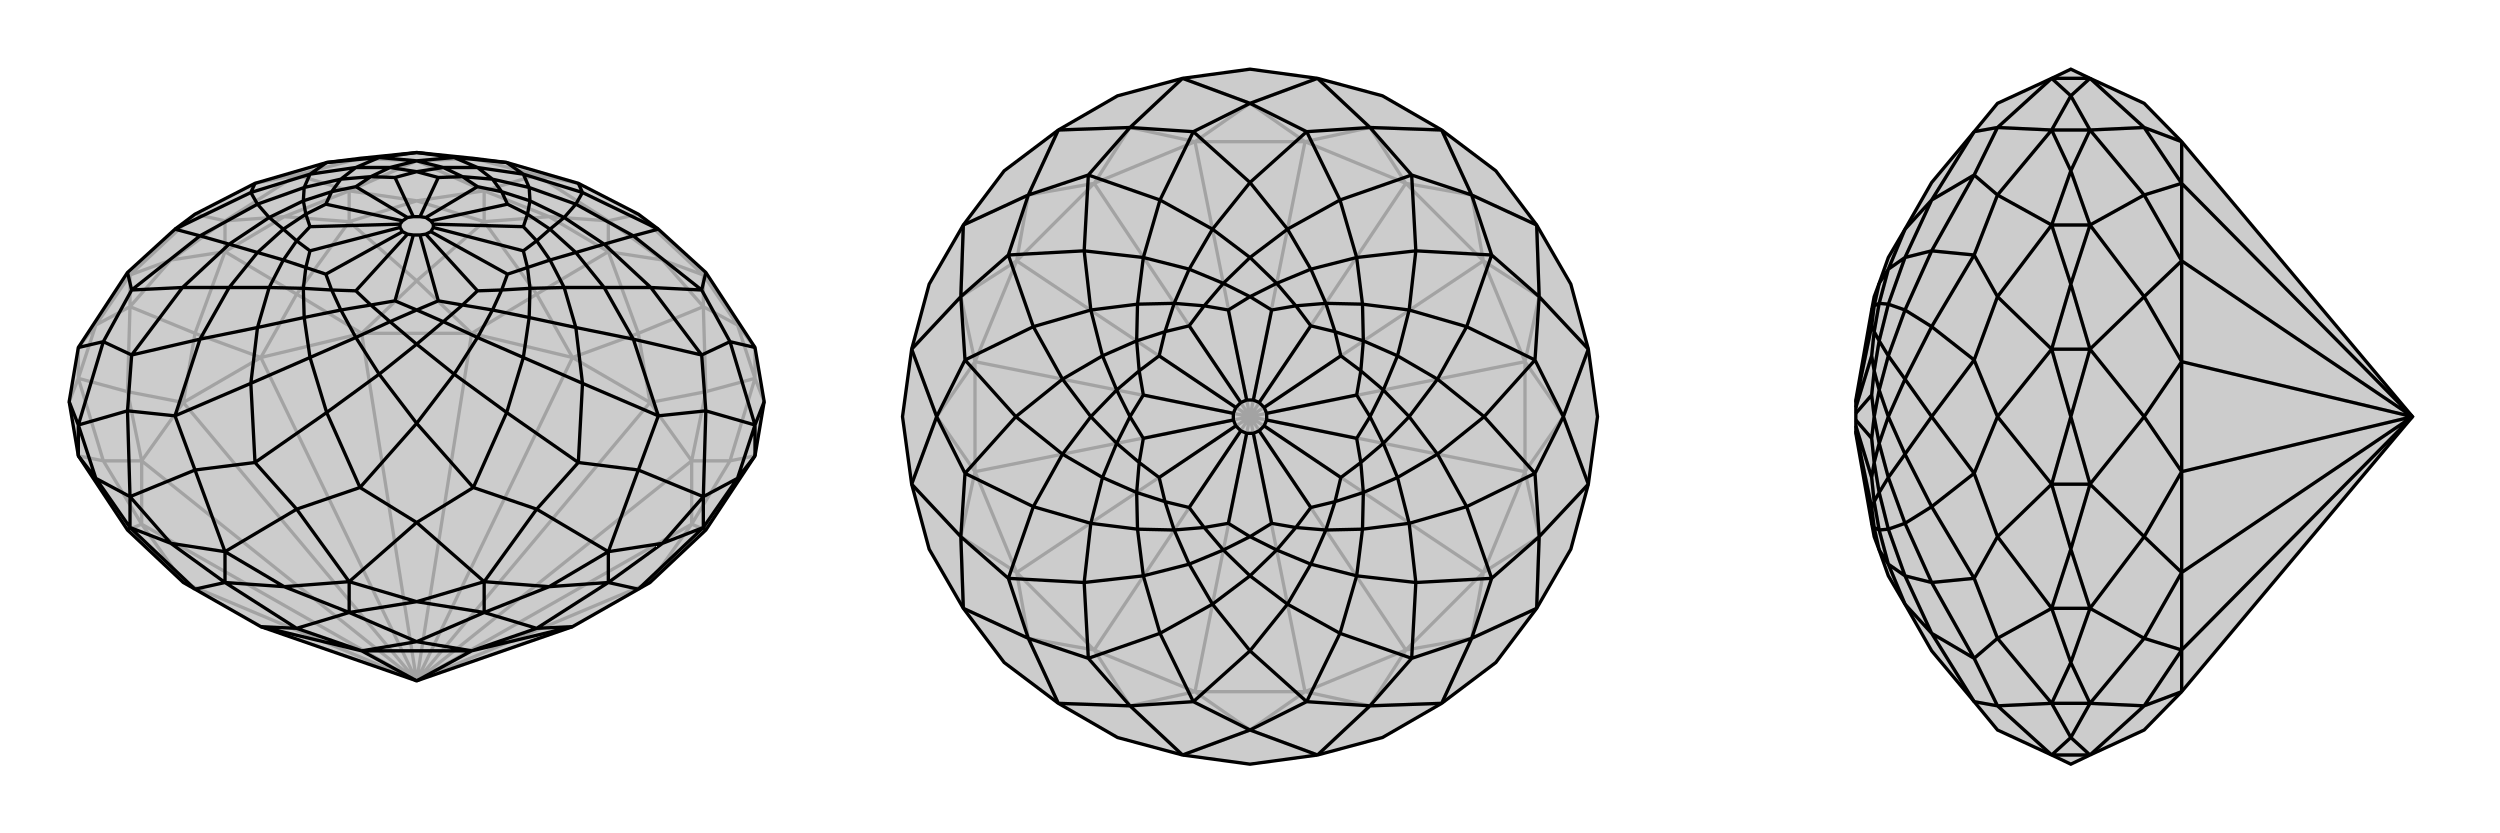 <svg xmlns="http://www.w3.org/2000/svg" viewBox="0 0 3000 1000">
    <g stroke="currentColor" stroke-width="4" fill="none" transform="translate(0 -6)">
        <path fill="currentColor" stroke="none" fill-opacity=".2" d="M906,553L847,642L780,705L766,713L687,758L500,823L313,758L234,713L220,705L153,642L94,553L83,488L94,423L153,333L210,281L234,263L306,226L392,201L432,196L500,189L568,196L608,201L694,226L766,263L790,281L847,333L906,423L917,488z" />
<path stroke-opacity=".2" d="M115,396L94,423M94,460L94,423M115,396L156,336M205,318L156,336M156,374L156,336M205,318L270,271M341,266L270,271M270,308L270,271M341,266L419,235M500,247L419,235M419,272L419,235M500,247L581,235M659,266L581,235M581,272L581,235M659,266L730,271M795,318L730,271M730,308L730,271M795,318L844,336M885,396L844,336M844,374L844,336M885,396L906,423M906,460L906,423M917,488L906,460M885,396L844,374M885,396L906,460M795,318L730,308M795,318L844,374M659,266L581,272M659,266L730,308M500,247L419,272M500,247L581,272M341,266L270,308M341,266L419,272M205,318L156,374M205,318L270,308M115,396L94,460M115,396L156,374M83,488L94,460M906,553L876,559M906,460L876,559M906,460L847,476M844,374L847,476M844,374L766,406M730,308L766,406M730,308L644,359M581,272L644,359M581,272L500,343M419,272L500,343M419,272L356,359M270,308L356,359M270,308L234,406M156,374L234,406M156,374L153,476M94,460L153,476M94,460L124,559M94,553L124,559M847,642L830,635M876,559L830,635M876,559L830,559M847,476L830,559M847,476L780,489M766,406L780,489M766,406L687,435M644,359L687,435M644,359L566,406M500,343L566,406M500,343L434,406M356,359L434,406M356,359L313,435M234,406L313,435M234,406L220,489M153,476L220,489M153,476L170,559M124,559L170,559M124,559L170,635M153,642L170,635M780,705L830,635M500,823L780,705M830,635L830,559M500,823L830,635M830,559L780,489M500,823L830,559M780,489L687,435M500,823L780,489M687,435L566,406M500,823L687,435M566,406L434,406M500,823L566,406M434,406L313,435M500,823L434,406M313,435L220,489M500,823L313,435M220,489L170,559M500,823L220,489M170,559L170,635M500,823L170,559M220,705L170,635M220,705L500,823M500,823L170,635M844,336L766,263M844,336L847,333M156,336L153,333M156,336L234,263M270,271L234,263M270,271L356,216M419,235L356,216M419,235L500,199M581,235L500,199M581,235L644,216M730,271L766,263M730,271L644,216M356,216L306,226M356,216L432,196M500,199L432,196M500,199L568,196M644,216L568,196M644,216L694,226" />
<path d="M906,553L847,642L780,705L766,713L687,758L500,823L313,758L234,713L220,705L153,642L94,553L83,488L94,423L153,333L210,281L234,263L306,226L392,201L432,196L500,189L568,196L608,201L694,226L766,263L790,281L847,333L906,423L917,488z" />
<path d="M205,658L270,668M205,658L156,602M115,580L156,602M156,639L156,602M115,580L94,516M83,488L94,516M94,553L94,516M917,488L906,516M885,580L906,516M906,553L906,516M885,580L844,602M795,658L844,602M844,639L844,602M795,658L730,668M659,710L730,668M730,705L730,668M659,710L581,704M500,728L581,704M581,741L581,704M500,728L419,704M341,710L419,704M419,741L419,704M341,710L270,668M270,705L270,668M205,658L270,705M205,658L156,639M341,710L419,741M341,710L270,705M500,728L581,741M500,728L419,741M659,710L730,705M659,710L581,741M795,658L844,639M795,658L730,705M885,580L906,553M885,580L844,639M115,580L156,639M115,580L94,553M270,705L234,713M270,705L356,760M419,741L356,760M419,741L500,776M581,741L500,776M581,741L644,760M730,705L644,760M730,705L766,713M844,639L766,713M844,639L847,642M156,639L234,713M156,639L153,642M356,760L313,758M356,760L434,787M500,776L434,787M500,776L566,787M644,760L566,787M644,760L687,758M313,758L434,787M434,787L566,787M434,787L500,823M566,787L687,758M566,787L500,823M906,423L876,416M906,516L876,416M906,516L847,499M844,602L847,499M844,602L766,570M730,668L766,570M730,668L644,617M581,704L644,617M581,704L500,633M419,704L500,633M419,704L356,617M270,668L356,617M270,668L234,570M156,602L234,570M156,602L153,499M94,516L153,499M94,516L124,416M94,423L124,416M847,333L842,354M876,416L842,354M876,416L842,432M847,499L842,432M847,499L790,505M766,570L790,505M766,570L694,561M644,617L694,561M644,617L568,591M500,633L568,591M500,633L432,591M356,617L432,591M356,617L306,561M234,570L306,561M234,570L210,505M153,499L210,505M153,499L158,432M124,416L158,432M124,416L158,354M153,333L158,354M790,281L699,237M790,281L760,289M842,354L760,289M842,354L781,351M842,432L781,351M842,432L760,413M790,505L760,413M790,505L699,466M694,561L699,466M694,561L608,501M568,591L608,501M568,591L500,514M432,591L500,514M432,591L392,501M306,561L392,501M306,561L301,466M210,505L301,466M210,505L240,413M158,432L240,413M158,432L219,351M158,354L219,351M158,354L240,289M210,281L240,289M210,281L301,237M306,226L301,237M694,226L699,237M699,237L691,251M699,237L628,215M760,289L691,251M760,289L725,299M781,351L725,299M781,351L725,351M760,413L725,351M760,413L691,399M699,466L691,399M699,466L628,435M608,501L628,435M608,501L545,455M500,514L545,455M500,514L455,455M392,501L455,455M392,501L372,435M301,466L372,435M301,466L309,399M240,413L309,399M240,413L275,351M219,351L275,351M219,351L275,299M240,289L275,299M240,289L309,251M301,237L309,251M301,237L372,215M392,201L372,215M392,201L455,195M500,189L455,195M500,189L545,195M608,201L545,195M608,201L628,215M691,251L635,231M691,251L677,267M725,299L677,267M725,299L691,309M725,351L691,309M725,351L677,351M691,399L677,351M691,399L635,387M628,435L635,387M628,435L573,411M545,455L573,411M545,455L500,419M455,455L500,419M455,455L427,411M372,435L427,411M372,435L365,387M309,399L365,387M309,399L323,351M275,351L323,351M275,351L309,309M275,299L309,309M275,299L323,267M309,251L323,267M309,251L365,231M372,215L365,231M372,215L427,207M455,195L427,207M455,195L500,199M545,195L500,199M545,195L573,207M628,215L635,231M628,215L573,207M635,231L636,247M635,231L591,221M677,267L636,247M677,267L660,281M691,309L660,281M691,309L660,318M677,351L660,318M677,351L636,352M635,387L636,352M635,387L591,378M573,411L591,378M573,411L532,392M500,419L532,392M500,419L468,392M427,411L468,392M427,411L409,378M365,387L409,378M365,387L364,352M323,351L364,352M323,351L340,318M309,309L340,318M309,309L340,281M323,267L340,281M323,267L364,247M365,231L364,247M365,231L409,221M427,207L409,221M427,207L468,207M500,199L468,207M500,199L532,207M573,207L532,207M573,207L591,221M636,247L602,236M636,247L633,263M660,281L633,263M660,281L644,295M660,318L644,295M660,318L633,327M636,352L633,327M636,352L602,354M591,378L602,354M591,378L555,372M532,392L555,372M532,392L500,378M468,392L500,378M468,392L445,372M409,378L445,372M409,378L398,354M364,352L398,354M364,352L367,327M340,318L367,327M340,318L356,295M340,281L356,295M340,281L367,263M364,247L367,263M364,247L398,236M409,221L398,236M409,221L445,218M468,207L445,218M468,207L500,212M532,207L500,212M532,207L555,218M591,221L602,236M591,221L555,218M602,236L609,251M602,236L573,230M633,263L609,251M633,263L628,278M609,251L517,271M644,295L628,278M644,295L628,307M628,278L520,275M633,327L628,307M633,327L609,335M628,307L520,279M602,354L609,335M602,354L573,355M609,335L517,284M555,372L573,355M555,372L526,367M573,355L511,287M500,378L526,367M500,378L474,367M526,367L504,288M445,372L474,367M445,372L427,355M474,367L496,288M398,354L427,355M398,354L391,335M427,355L489,287M367,327L391,335M367,327L372,307M391,335L483,284M356,295L372,307M356,295L372,278M372,307L480,279M367,263L372,278M367,263L391,251M372,278L480,275M398,236L391,251M398,236L427,230M391,251L483,271M445,218L427,230M445,218L474,219M427,230L489,267M500,212L474,219M500,212L526,219M474,219L496,266M555,218L526,219M555,218L573,230M573,230L511,267M526,219L504,266M517,271L511,267M517,271L520,275M520,275L520,279M520,279L517,284M517,284L511,287M511,287L504,288M504,288L496,288M496,288L489,287M489,287L483,284M483,284L480,279M480,279L480,275M480,275L483,271M483,271L489,267M489,267L496,266M496,266L504,266M511,267L504,266" />
    </g>
    <g stroke="currentColor" stroke-width="4" fill="none" transform="translate(1000 0)">
        <path fill="currentColor" stroke="none" fill-opacity=".2" d="M581,906L659,885L730,844L795,795L844,730L885,659L906,581L917,500L906,419L885,341L844,270L795,205L730,156L659,115L581,94L500,83L419,94L341,115L270,156L205,205L156,270L115,341L94,419L83,500L94,581L115,659L156,730L205,795L270,844L341,885L419,906L500,917z" />
<path stroke-opacity=".2" d="M581,906L500,876M581,906L644,847M730,844L644,847M730,844L766,766M844,730L766,766M844,730L847,644M906,581L847,644M906,581L876,500M906,419L876,500M906,419L847,356M844,270L847,356M844,270L766,234M730,156L766,234M730,156L644,153M581,94L644,153M581,94L500,124M419,94L500,124M419,94L356,153M270,156L356,153M270,156L234,234M156,270L234,234M156,270L153,356M94,419L153,356M94,419L124,500M94,581L124,500M94,581L153,644M156,730L153,644M156,730L234,766M270,844L234,766M270,844L356,847M419,906L500,876M419,906L356,847M500,876L566,830M500,876L434,830M644,847L566,830M644,847L687,780M766,766L687,780M766,766L780,687M847,644L780,687M847,644L830,566M876,500L830,566M876,500L830,434M847,356L830,434M847,356L780,313M766,234L780,313M766,234L687,220M644,153L687,220M644,153L566,170M500,124L566,170M500,124L434,170M356,153L434,170M356,153L313,220M234,234L313,220M234,234L220,313M153,356L220,313M153,356L170,434M124,500L170,434M124,500L170,566M153,644L170,566M153,644L220,687M234,766L220,687M234,766L313,780M356,847L313,780M356,847L434,830M566,830L434,830M566,830L687,780M566,830L500,500M687,780L780,687M687,780L500,500M780,687L830,566M780,687L500,500M830,566L830,434M500,500L830,566M830,434L780,313M500,500L830,434M780,313L687,220M500,500L780,313M687,220L566,170M500,500L687,220M566,170L434,170M500,500L566,170M434,170L313,220M500,500L434,170M313,220L220,313M500,500L313,220M220,313L170,434M500,500L220,313M170,434L170,566M500,500L170,434M170,566L220,687M500,500L170,566M220,687L313,780M500,500L220,687M434,830L313,780M434,830L500,500M500,500L313,780" />
<path d="M581,906L659,885L730,844L795,795L844,730L885,659L906,581L917,500L906,419L885,341L844,270L795,205L730,156L659,115L581,94L500,83L419,94L341,115L270,156L205,205L156,270L115,341L94,419L83,500L94,581L115,659L156,730L205,795L270,844L341,885L419,906L500,917z" />
<path d="M581,94L500,124M581,94L644,153M730,156L644,153M730,156L766,234M844,270L766,234M844,270L847,356M906,419L847,356M906,419L876,500M906,581L876,500M906,581L847,644M844,730L847,644M844,730L766,766M730,844L766,766M730,844L644,847M581,906L644,847M581,906L500,876M419,906L500,876M419,906L356,847M270,844L356,847M270,844L234,766M156,730L234,766M156,730L153,644M94,581L153,644M94,581L124,500M94,419L124,500M94,419L153,356M156,270L153,356M156,270L234,234M270,156L234,234M270,156L356,153M419,94L500,124M419,94L356,153M500,124L568,158M500,124L432,158M644,153L568,158M644,153L694,210M766,234L694,210M766,234L790,306M847,356L790,306M847,356L842,432M876,500L842,432M876,500L842,568M847,644L842,568M847,644L790,694M766,766L790,694M766,766L694,790M644,847L694,790M644,847L568,842M500,876L568,842M500,876L432,842M356,847L432,842M356,847L306,790M234,766L306,790M234,766L210,694M153,644L210,694M153,644L158,568M124,500L158,568M124,500L158,432M153,356L158,432M153,356L210,306M234,234L210,306M234,234L306,210M356,153L306,210M356,153L432,158M568,158L500,219M568,158L608,240M694,210L608,240M694,210L699,301M790,306L699,301M790,306L760,392M842,432L760,392M842,432L781,500M842,568L781,500M842,568L760,608M790,694L760,608M790,694L699,699M694,790L699,699M694,790L608,760M568,842L608,760M568,842L500,781M432,842L500,781M432,842L392,760M306,790L392,760M306,790L301,699M210,694L301,699M210,694L240,608M158,568L240,608M158,568L219,500M158,432L219,500M158,432L240,392M210,306L240,392M210,306L301,301M306,210L301,301M306,210L392,240M432,158L500,219M432,158L392,240M500,219L545,275M500,219L455,275M608,240L545,275M608,240L628,309M699,301L628,309M699,301L691,372M760,392L691,372M760,392L725,455M781,500L725,455M781,500L725,545M760,608L725,545M760,608L691,628M699,699L691,628M699,699L628,691M608,760L628,691M608,760L545,725M500,781L545,725M500,781L455,725M392,760L455,725M392,760L372,691M301,699L372,691M301,699L309,628M240,608L309,628M240,608L275,545M219,500L275,545M219,500L275,455M240,392L275,455M240,392L309,372M301,301L309,372M301,301L372,309M392,240L372,309M392,240L455,275M545,275L500,309M545,275L573,323M628,309L573,323M628,309L635,365M691,372L635,365M691,372L677,427M725,455L677,427M725,455L691,500M725,545L691,500M725,545L677,573M691,628L677,573M691,628L635,635M628,691L635,635M628,691L573,677M545,725L573,677M545,725L500,691M455,725L500,691M455,725L427,677M372,691L427,677M372,691L365,635M309,628L365,635M309,628L323,573M275,545L323,573M275,545L309,500M275,455L309,500M275,455L323,427M309,372L323,427M309,372L365,365M372,309L365,365M372,309L427,323M455,275L500,309M455,275L427,323M500,309L532,340M500,309L468,340M573,323L532,340M573,323L591,364M635,365L591,364M635,365L636,409M677,427L636,409M677,427L660,468M691,500L660,468M691,500L660,532M677,573L660,532M677,573L636,591M635,635L636,591M635,635L591,636M573,677L591,636M573,677L532,660M500,691L532,660M500,691L468,660M427,677L468,660M427,677L409,636M365,635L409,636M365,635L364,591M323,573L364,591M323,573L340,532M309,500L340,532M309,500L340,468M323,427L340,468M323,427L364,409M365,365L364,409M365,365L409,364M427,323L409,364M427,323L468,340M532,340L500,356M532,340L555,367M591,364L555,367M591,364L602,398M636,409L602,398M636,409L633,445M660,468L633,445M660,468L644,500M660,532L644,500M660,532L633,555M636,591L633,555M636,591L602,602M591,636L602,602M591,636L555,633M532,660L555,633M532,660L500,644M468,660L500,644M468,660L445,633M409,636L445,633M409,636L398,602M364,591L398,602M364,591L367,555M340,532L367,555M340,532L356,500M340,468L356,500M340,468L367,445M364,409L367,445M364,409L398,398M409,364L398,398M409,364L445,367M468,340L500,356M468,340L445,367M500,356L526,372M500,356L474,372M555,367L526,372M555,367L573,391M526,372L504,480M602,398L573,391M602,398L609,427M573,391L511,483M633,445L609,427M633,445L628,474M609,427L517,489M644,500L628,474M644,500L628,526M628,474L520,496M633,555L628,526M633,555L609,573M628,526L520,504M602,602L609,573M602,602L573,609M609,573L517,511M555,633L573,609M555,633L526,628M573,609L511,517M500,644L526,628M500,644L474,628M526,628L504,520M445,633L474,628M445,633L427,609M474,628L496,520M398,602L427,609M398,602L391,573M427,609L489,517M367,555L391,573M367,555L372,526M391,573L483,511M356,500L372,526M356,500L372,474M372,526L480,504M367,445L372,474M367,445L391,427M372,474L480,496M398,398L391,427M398,398L427,391M391,427L483,489M445,367L427,391M445,367L474,372M474,372L496,480M427,391L489,483M504,480L496,480M504,480L511,483M511,483L517,489M517,489L520,496M520,496L520,504M520,504L517,511M517,511L511,517M511,517L504,520M504,520L496,520M496,520L489,517M489,517L483,511M483,511L480,504M480,504L480,496M480,496L483,489M483,489L489,483M496,480L489,483" />
    </g>
    <g stroke="currentColor" stroke-width="4" fill="none" transform="translate(2000 0)">
        <path fill="currentColor" stroke="none" fill-opacity=".2" d="M508,906L573,876L618,830L895,500L618,170L573,124L508,94L485,83L462,94L397,124L369,158L318,219L286,275L266,309L255,340L249,356L246,372L227,480L227,483L227,489L227,496L227,504L227,511L227,517L227,520L246,628L249,644L255,660L266,691L286,725L318,781L369,842L397,876L462,906L485,917z" />
<path stroke-opacity=".2" d="M485,885L462,906M508,906L462,906M485,885L462,844M485,795L462,844M508,844L462,844M485,795L462,730M485,659L462,730M508,730L462,730M485,659L462,581M485,500L462,581M508,581L462,581M485,500L462,419M485,341L462,419M508,419L462,419M485,341L462,270M485,205L462,270M508,270L462,270M485,205L462,156M485,115L462,156M508,156L462,156M485,115L462,94M508,94L462,94M485,115L508,156M485,115L508,94M485,205L508,270M485,205L508,156M485,341L508,419M485,341L508,270M485,500L508,581M485,500L508,419M485,659L508,730M485,659L508,581M485,795L508,844M485,795L508,730M485,885L508,906M485,885L508,844M508,94L573,153M508,156L573,153M508,156L573,234M508,270L573,234M508,270L573,356M508,419L573,356M508,419L573,500M508,581L573,500M508,581L573,644M508,730L573,644M508,730L573,766M508,844L573,766M508,844L573,847M508,906L573,847M573,153L618,170M573,153L618,220M573,234L618,220M573,234L618,313M573,356L618,313M573,356L618,434M573,500L618,434M573,500L618,566M573,644L618,566M573,644L618,687M573,766L618,687M573,766L618,780M573,847L618,780M573,847L618,830M618,170L618,220M618,220L618,313M895,500L618,220M618,313L618,434M895,500L618,313M618,434L618,566M895,500L618,434M618,566L618,687M895,500L618,566M618,687L618,780M895,500L618,687M618,830L618,780M895,500L618,780M462,906L397,847M462,844L397,847M462,844L397,766M462,730L397,766M462,730L397,644M462,581L397,644M462,581L397,500M462,419L397,500M462,419L397,356M462,270L397,356M462,270L397,234M462,156L397,234M462,156L397,153M462,94L397,153M397,847L369,842M397,847L369,790M397,766L369,790M397,766L369,694M397,644L369,694M397,644L369,568M397,500L369,568M397,500L369,432M397,356L369,432M397,356L369,306M397,234L369,306M397,234L369,210M397,153L369,210M397,153L369,158M369,842L318,760M369,790L318,760M369,790L318,699M369,694L318,699M369,694L318,608M369,568L318,608M369,568L318,500M369,432L318,500M369,432L318,392M369,306L318,392M369,306L318,301M369,210L318,301M369,210L318,240M369,158L318,240M318,760L286,725M318,760L286,691M318,699L286,691M318,699L286,628M318,608L286,628M318,608L286,545M318,500L286,545M318,500L286,455M318,392L286,455M318,392L286,372M318,301L286,372M318,301L286,309M318,240L286,309M318,240L286,275M286,725L266,677M286,691L266,677M286,691L266,635M286,628L266,635M286,628L266,573M286,545L266,573M286,545L266,500M286,455L266,500M286,455L266,427M286,372L266,427M286,372L266,365M286,309L266,365M286,309L266,323M286,275L266,323M266,677L255,660M266,677L255,636M266,635L255,636M266,635L255,591M266,573L255,591M266,573L255,532M266,500L255,532M266,500L255,468M266,427L255,468M266,427L255,409M266,365L255,409M266,365L255,364M266,323L255,364M266,323L255,340M255,660L249,633M255,636L249,633M255,636L249,602M255,591L249,602M255,591L249,555M255,532L249,555M255,532L249,500M255,468L249,500M255,468L249,445M255,409L249,445M255,409L249,398M255,364L249,398M255,364L249,367M255,340L249,367M249,633L246,628M249,633L246,609M249,602L246,609M249,602L246,573M246,609L227,517M249,555L246,573M249,555L246,526M246,573L227,511M249,500L246,526M249,500L246,474M246,526L227,504M249,445L246,474M249,445L246,427M246,474L227,496M249,398L246,427M249,398L246,391M246,427L227,489M249,367L246,391M249,367L246,372M246,391L227,483" />
<path d="M508,906L573,876L618,830L895,500L618,170L573,124L508,94L485,83L462,94L397,124L369,158L318,219L286,275L266,309L255,340L249,356L246,372L227,480L227,483L227,489L227,496L227,504L227,511L227,517L227,520L246,628L249,644L255,660L266,691L286,725L318,781L369,842L397,876L462,906L485,917z" />
<path d="M485,115L462,94M508,94L462,94M485,115L462,156M485,205L462,156M508,156L462,156M485,205L462,270M485,341L462,270M508,270L462,270M485,341L462,419M485,500L462,419M508,419L462,419M485,500L462,581M485,659L462,581M508,581L462,581M485,659L462,730M485,795L462,730M508,730L462,730M485,795L462,844M485,885L462,844M508,844L462,844M485,885L462,906M508,906L462,906M485,885L508,844M485,885L508,906M485,795L508,730M485,795L508,844M485,659L508,581M485,659L508,730M485,500L508,419M485,500L508,581M485,341L508,270M485,341L508,419M485,205L508,156M485,205L508,270M485,115L508,94M485,115L508,156M508,906L573,847M508,844L573,847M508,844L573,766M508,730L573,766M508,730L573,644M508,581L573,644M508,581L573,500M508,419L573,500M508,419L573,356M508,270L573,356M508,270L573,234M508,156L573,234M508,156L573,153M508,94L573,153M573,847L618,830M573,847L618,780M573,766L618,780M573,766L618,687M573,644L618,687M573,644L618,566M573,500L618,566M573,500L618,434M573,356L618,434M573,356L618,313M573,234L618,313M573,234L618,220M573,153L618,220M573,153L618,170M618,830L618,780M618,780L618,687M618,780L895,500M618,687L618,566M618,687L895,500M618,566L618,434M895,500L618,566M618,434L618,313M895,500L618,434M618,313L618,220M895,500L618,313M618,220L618,170M895,500L618,220M462,94L397,153M462,156L397,153M462,156L397,234M462,270L397,234M462,270L397,356M462,419L397,356M462,419L397,500M462,581L397,500M462,581L397,644M462,730L397,644M462,730L397,766M462,844L397,766M462,844L397,847M462,906L397,847M397,153L369,158M397,153L369,210M397,234L369,210M397,234L369,306M397,356L369,306M397,356L369,432M397,500L369,432M397,500L369,568M397,644L369,568M397,644L369,694M397,766L369,694M397,766L369,790M397,847L369,790M397,847L369,842M369,158L318,240M369,210L318,240M369,210L318,301M369,306L318,301M369,306L318,392M369,432L318,392M369,432L318,500M369,568L318,500M369,568L318,608M369,694L318,608M369,694L318,699M369,790L318,699M369,790L318,760M369,842L318,760M318,240L286,275M318,240L286,309M318,301L286,309M318,301L286,372M318,392L286,372M318,392L286,455M318,500L286,455M318,500L286,545M318,608L286,545M318,608L286,628M318,699L286,628M318,699L286,691M318,760L286,691M318,760L286,725M286,275L266,323M286,309L266,323M286,309L266,365M286,372L266,365M286,372L266,427M286,455L266,427M286,455L266,500M286,545L266,500M286,545L266,573M286,628L266,573M286,628L266,635M286,691L266,635M286,691L266,677M286,725L266,677M266,323L255,340M266,323L255,364M266,365L255,364M266,365L255,409M266,427L255,409M266,427L255,468M266,500L255,468M266,500L255,532M266,573L255,532M266,573L255,591M266,635L255,591M266,635L255,636M266,677L255,636M266,677L255,660M255,340L249,367M255,364L249,367M255,364L249,398M255,409L249,398M255,409L249,445M255,468L249,445M255,468L249,500M255,532L249,500M255,532L249,555M255,591L249,555M255,591L249,602M255,636L249,602M255,636L249,633M255,660L249,633M249,367L246,372M249,367L246,391M249,398L246,391M249,398L246,427M246,391L227,483M249,445L246,427M249,445L246,474M246,427L227,489M249,500L246,474M249,500L246,526M246,474L227,496M249,555L246,526M249,555L246,573M246,526L227,504M249,602L246,573M249,602L246,609M246,573L227,511M249,633L246,609M249,633L246,628M246,609L227,517" />
    </g>
</svg>